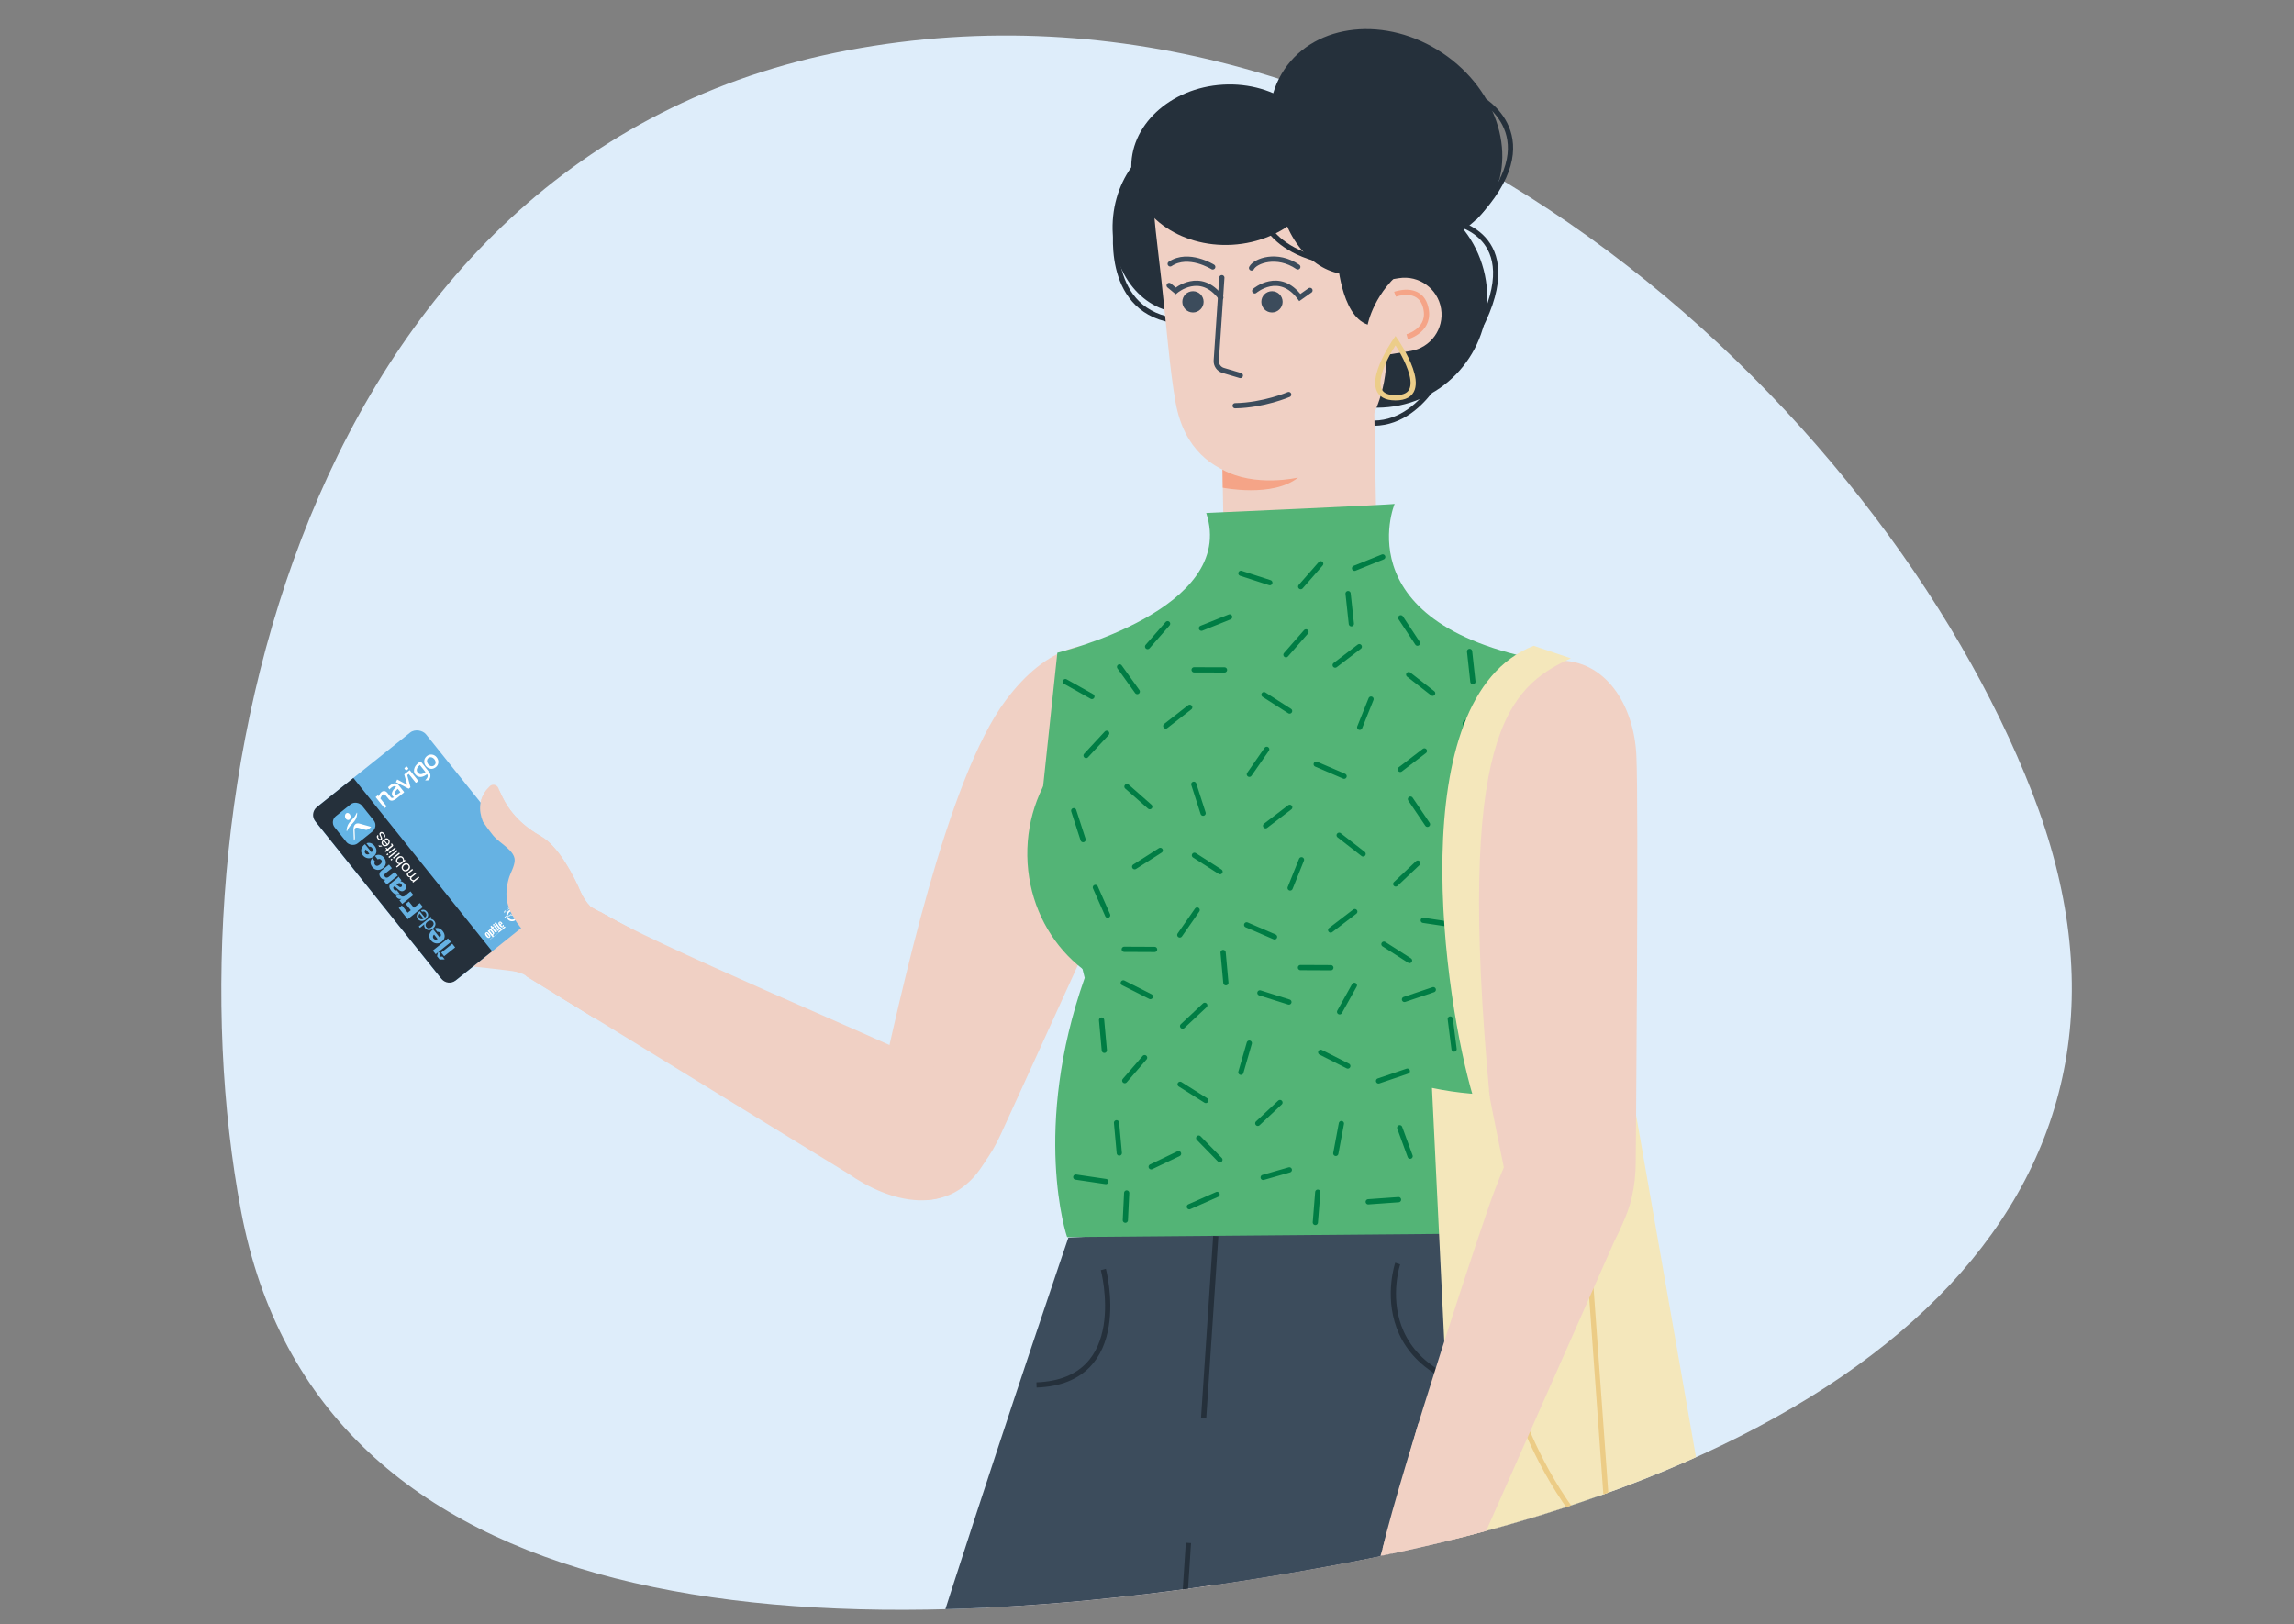 <?xml version="1.0" encoding="utf-8"?>
<svg xmlns="http://www.w3.org/2000/svg" xmlns:xlink="http://www.w3.org/1999/xlink" id="Calque_1" data-name="Calque 1" viewBox="0 0 500 354.07">
  <rect x="0" y="0" width="500" height="354.07" fill="#808080" stroke="none"/>
  <defs>
    <style>
      .cls-1 {
        clip-path: url(#clippath);
      }

      .cls-2, .cls-3, .cls-4, .cls-5, .cls-6, .cls-7 {
        fill: none;
      }

      .cls-2, .cls-8, .cls-9, .cls-10, .cls-11, .cls-12, .cls-13, .cls-14, .cls-15, .cls-16, .cls-17, .cls-18, .cls-19, .cls-20, .cls-21 {
        stroke-width: 0px;
      }

      .cls-3 {
        stroke: #3c4c5c;
      }

      .cls-3, .cls-4, .cls-5 {
        stroke-linecap: round;
      }

      .cls-3, .cls-4, .cls-5, .cls-6, .cls-7 {
        stroke-miterlimit: 10;
        stroke-width: 1.14px;
      }

      .cls-4 {
        stroke: #007d44;
      }

      .cls-5 {
        stroke: #eccd89;
      }

      .cls-6 {
        stroke: #f5a487;
      }

      .cls-7 {
        stroke: #25303b;
      }

      .cls-8 {
        fill: #53b476;
      }

      .cls-9 {
        fill: #3c4c5c;
      }

      .cls-10 {
        fill: #25303b;
      }

      .cls-11 {
        fill: #deedfa;
      }

      .cls-12 {
        fill: #65b5e6;
      }

      .cls-13 {
        fill: #fff;
      }

      .cls-14 {
        fill: #f4e7bb;
      }

      .cls-15 {
        fill: #f5a487;
      }

      .cls-16 {
        fill: #f0d0c4;
      }

      .cls-17 {
        fill: #eccc86;
      }

      .cls-18 {
        fill: #f1d1c4;
      }

      .cls-19 {
        fill: #f5ad90;
      }

      .cls-20 {
        fill: #f6a95d;
      }

      .cls-21 {
        fill: #66b2e3;
      }
    </style>
    <clipPath id="clippath">
      <path class="cls-2" d="m442.96,172.82c32.88,84.62-30.77,145.46-150.31,167.99-119.54,22.54-223.43,11.64-240.11-76.82C35.87,175.53,65.21,33.5,184.75,10.97c21.03-3.97,38.27-13.52,58.13-10.66,16.16,2.33,50.61-2.66,74.35,1.4,15.9,2.72,24.31,13.11,37.8,21.87,50.64,32.89,70.26,103.74,87.94,149.24Z"/>
    </clipPath>
  </defs>
  <path class="cls-11" d="m442.96,172.82c32.88,84.62-30.77,145.46-150.31,167.99-119.54,22.54-223.43,11.64-240.11-76.82C35.87,175.53,65.21,33.5,184.75,10.97c119.54-22.54,225.34,77.23,258.21,161.85Z"/>
  <g class="cls-1">
    <g>
      <path class="cls-7" d="m277.66,35.97s-9.72-15.73-23.4,1.9"/>
      <path class="cls-16" d="m266.18,282.69l-12.82,170.27,57.71-1.14s58.28-113.7,14.86-175.41"/>
      <path class="cls-16" d="m246.28,266.04l-67.19,180.63,44.57,12s74.28-54.28,85.13-146.27"/>
      <path class="cls-7" d="m243.37,48.78s-2.92,18.34,12.02,20.99"/>
      <path class="cls-7" d="m314.66,80.29s-7.01,16.6-21.38,10.69"/>
      <ellipse class="cls-20" cx="292.29" cy="40.82" rx="23.46" ry="23.74" transform="translate(109.72 272.69) rotate(-59.73)"/>
      <ellipse class="cls-10" cx="300.15" cy="64.89" rx="24.01" ry="23.99" transform="translate(-6.93 62.74) rotate(-11.8)"/>
      <ellipse class="cls-10" cx="258.7" cy="48.78" rx="19.44" ry="16.17" transform="translate(183.11 300.95) rotate(-83.99)"/>
      <ellipse class="cls-10" cx="302.08" cy="30.02" rx="22.19" ry="26.67" transform="translate(108.84 264.13) rotate(-56.14)"/>
      <g>
        <path class="cls-16" d="m282.75,82.41c-9.18,1.76-16.53,7.16-16.44,12.07l.53,29.71c.09,4.91,7.59,7.45,16.77,5.68,9.16-1.76,16.52-7.16,16.43-12.07l-.53-29.71c-.09-4.9-7.59-7.44-16.76-5.68Z"/>
        <path class="cls-16" d="m282.13,104.19c13.39-2.16,22.19-16.64,19.66-32.35l-3.58-22.18c-.79-4.91-2.59-9.36-5.11-13.09l-41.51,6.7c-.47,2,.77,10.72,1.54,17.72,1.1,9.92,1.86,19.88,3.11,26.76,3.74,20.73,25.36,16.53,25.36,16.53"/>
        <path class="cls-16" d="m304.88,60.64c4.39-.71,8.51,2.28,9.22,6.66.71,4.38-2.27,8.5-6.66,9.21l-12.91,2.08-2.08-15.94,12.43-2.01Z"/>
      </g>
      <path class="cls-9" d="m325.96,267.07s56.02,66.81-3.34,165.69l-4.94,217.82-51.91,2.27s-17.29-172.61-13.95-216.99c3.34-44.38,23.77-140.58,23.77-140.58l50.37-28.2Z"/>
      <path class="cls-9" d="m324.59,265.76l-91.72,4s-48.99,143.46-54.41,176.82c-6.62,40.7,45.13,193.47,45.13,193.47l40.59-1.77s3.1-131.69-32.06-182.58c-.22-.31,68.38-58.31,74.61-97.82"/>
      <path class="cls-7" d="m265.81,652.64s-16.8-171.42-14.06-208.36c2.62-35.35,7.28-107.95,7.28-107.95"/>
      <line class="cls-7" x1="264.99" y1="269.44" x2="262.34" y2="309.17"/>
      <path class="cls-7" d="m304.64,275.43s-9.19,27.12,29.89,29.11"/>
      <path class="cls-7" d="m240.49,276.72s6.49,24.42-14.57,25.17"/>
      <ellipse class="cls-10" cx="267.57" cy="35.88" rx="21" ry="17.48" transform="translate(-1.64 15.67) rotate(-3.34)"/>
      <path class="cls-10" d="m291.48,56.19s.66,12.58,6.62,14.57c0,0,1.32-7.28,8.61-12.58l-15.23-1.99Z"/>
      <path class="cls-19" d="m329.05,268.63c-.3-7.54-.62-15.23-.91-22.85.93,2.17,1.95,4.49,2.98,7.11,2.49,6.32,3.41,14.38-2.07,15.74Z"/>
      <path class="cls-3" d="m266.31,60.53l-1.21,18.05c-.07.98.56,1.88,1.5,2.16l3.75,1.11"/>
      <path class="cls-3" d="m280.88,86s-5.46,2.34-11.67,2.44"/>
      <path class="cls-3" d="m273.48,63.4s5.36-4.57,9.83,1.45l2.21-1.55"/>
      <circle class="cls-9" cx="277.24" cy="65.79" r="2.32"/>
      <path class="cls-3" d="m266.09,64.85c-4.47-6.01-9.83-1.45-9.83-1.45l-1.43-1.18"/>
      <circle class="cls-9" cx="260.02" cy="65.79" r="2.32"/>
      <path class="cls-6" d="m304.06,64.14s5.3-1.99,6.62,2.65c1.47,5.13-3.97,6.62-3.97,6.62"/>
      <path class="cls-7" d="m316.81,48.49s17.28,2.89,4.46,25.29"/>
      <path class="cls-7" d="m322.6,21.42s15.76,8.33-1.32,26.16"/>
      <path class="cls-3" d="m264.33,58.18s-5.3-3.31-9.27-.66"/>
      <path class="cls-3" d="m272.79,58.41c.81-1.55,5.55-3.33,10.08-.23"/>
      <ellipse class="cls-10" cx="292.68" cy="42.17" rx="13.78" ry="17.81" transform="translate(-2.44 60.69) rotate(-11.79)"/>
      <path class="cls-7" d="m274.28,43.66s-.37,11.77,18.53,13.86"/>
      <path class="cls-15" d="m282.93,104.1s-9.39,2.21-16.48-1.73l.06,3.94s10.89,2.21,16.42-2.21Z"/>
      <path class="cls-5" d="m304.16,74.24s8.67,12.47,0,12.47c-8.67,0,0-12.47,0-12.47Z"/>
      <g>
        <path class="cls-16" d="m199.69,261.31c6.46,1.56,14.19-4.61,18.43-14.04,0,0,31.83-69.44,35.81-79.65,3.99-10.21,2.21-21.44-6.96-25.35-9.17-3.91-18.77-1.59-27.74,10.36-12.83,17.07-22.9,64.09-28.04,87.17-3.32,14.91,1.67,19.87,8.5,21.52Z"/>
        <path class="cls-16" d="m120.89,216.57l64.08,39.31c8.63,6.03,21.92,10.08,29.49-2.3,7.57-12.38-9.86-20.36-15.21-23.27-5.34-2.91-59.03-25.42-68.46-31.6l-9.9,17.85Z"/>
      </g>
      <path class="cls-8" d="m333.1,184.67c.1.27-3.38,17.3-6.15,31.02-.88,4.38-1.69,8.42-2.29,11.47-1.39,7,.56,12.06,3.38,18.62.29,7.62.6,15.31.91,22.85-.49.14-1.04.21-1.65.22l-94.7.81c-.16-.22-7.77-23.59,3.82-56.51l-9.46-38.01,3.5-32.86s39.36-9.41,32.45-30.46c0,0,40.96-1.8,41.06-1.99,0,0-11.7,27.96,37.04,34.91.45.07.91.14,1.37.19,0,0-19.5,11.38-9.27,39.74Z"/>
      <ellipse class="cls-8" cx="252.89" cy="186.14" rx="28.98" ry="30.94" transform="translate(-2.86 3.95) rotate(-.89)"/>
      <g>
        <g>
          <line class="cls-4" x1="312.26" y1="151.12" x2="307.04" y2="147.05"/>
          <line class="cls-4" x1="324.19" y1="153.12" x2="319.37" y2="157.67"/>
          <line class="cls-4" x1="296.27" y1="140.96" x2="291.01" y2="144.98"/>
          <line class="cls-4" x1="322.38" y1="174.36" x2="316.8" y2="170.79"/>
          <line class="cls-4" x1="281.08" y1="154.99" x2="275.5" y2="151.42"/>
          <line class="cls-4" x1="296.36" y1="158.54" x2="298.83" y2="152.39"/>
          <line class="cls-4" x1="272.31" y1="168.78" x2="276.09" y2="163.34"/>
          <line class="cls-4" x1="286.88" y1="166.58" x2="292.96" y2="169.2"/>
          <line class="cls-4" x1="310.46" y1="163.69" x2="305.2" y2="167.71"/>
        </g>
        <g>
          <line class="cls-4" x1="297.1" y1="186.14" x2="291.88" y2="182.07"/>
          <line class="cls-4" x1="309.02" y1="188.14" x2="304.21" y2="192.69"/>
          <line class="cls-4" x1="281.11" y1="175.98" x2="275.85" y2="180"/>
          <line class="cls-4" x1="307.22" y1="209.38" x2="301.64" y2="205.81"/>
          <line class="cls-4" x1="265.92" y1="190.01" x2="260.34" y2="186.44"/>
          <line class="cls-4" x1="281.2" y1="193.56" x2="283.67" y2="187.41"/>
          <line class="cls-4" x1="257.15" y1="203.8" x2="260.93" y2="198.37"/>
          <line class="cls-4" x1="271.72" y1="201.6" x2="277.8" y2="204.22"/>
          <line class="cls-4" x1="295.29" y1="198.71" x2="290.03" y2="202.73"/>
        </g>
        <g>
          <line class="cls-4" x1="257.22" y1="236.35" x2="262.82" y2="239.88"/>
          <line class="cls-4" x1="245.15" y1="235.55" x2="249.48" y2="230.55"/>
          <line class="cls-4" x1="274.15" y1="244.86" x2="278.98" y2="240.33"/>
          <line class="cls-4" x1="244.83" y1="214.25" x2="250.73" y2="217.23"/>
          <line class="cls-4" x1="287.86" y1="229.38" x2="293.77" y2="232.37"/>
          <line class="cls-4" x1="272.3" y1="227.38" x2="270.46" y2="233.74"/>
          <line class="cls-4" x1="295.2" y1="214.78" x2="291.98" y2="220.56"/>
          <line class="cls-4" x1="280.93" y1="218.42" x2="274.61" y2="216.43"/>
          <line class="cls-4" x1="257.76" y1="223.67" x2="262.59" y2="219.14"/>
        </g>
        <g>
          <line class="cls-4" x1="247.31" y1="188.93" x2="252.89" y2="185.37"/>
          <line class="cls-4" x1="241.43" y1="199.5" x2="238.75" y2="193.44"/>
          <line class="cls-4" x1="262.23" y1="177.26" x2="260.2" y2="170.95"/>
          <line class="cls-4" x1="254.09" y1="158.25" x2="259.31" y2="154.18"/>
          <line class="cls-4" x1="245.63" y1="171.46" x2="250.6" y2="175.84"/>
          <line class="cls-4" x1="244.02" y1="145.37" x2="247.88" y2="150.75"/>
          <line class="cls-4" x1="241.22" y1="159.84" x2="236.72" y2="164.69"/>
          <line class="cls-4" x1="236.07" y1="183.02" x2="234.03" y2="176.72"/>
        </g>
        <g>
          <line class="cls-4" x1="298.22" y1="261.97" x2="304.82" y2="261.5"/>
          <line class="cls-4" x1="286.69" y1="266.47" x2="287.22" y2="259.87"/>
          <line class="cls-4" x1="316.9" y1="258.82" x2="318.12" y2="252.31"/>
          <line class="cls-4" x1="275.32" y1="256.65" x2="281.02" y2="255.01"/>
          <line class="cls-4" x1="305.08" y1="245.82" x2="307.35" y2="252.03"/>
          <line class="cls-4" x1="316.1" y1="222.12" x2="316.93" y2="228.68"/>
          <line class="cls-4" x1="306.74" y1="233.49" x2="300.47" y2="235.62"/>
          <line class="cls-4" x1="291.15" y1="251.42" x2="292.37" y2="244.91"/>
          <line class="cls-4" x1="265.89" y1="252.81" x2="261.27" y2="248.08"/>
          <line class="cls-4" x1="265.28" y1="260.36" x2="259.23" y2="263.04"/>
          <line class="cls-4" x1="245.57" y1="260.04" x2="245.28" y2="265.98"/>
          <line class="cls-4" x1="250.91" y1="254.34" x2="256.88" y2="251.48"/>
          <line class="cls-4" x1="243.96" y1="251.34" x2="243.36" y2="244.74"/>
          <line class="cls-4" x1="241.03" y1="257.55" x2="234.48" y2="256.58"/>
          <line class="cls-4" x1="321.75" y1="204.35" x2="322.58" y2="210.92"/>
          <line class="cls-4" x1="312.4" y1="215.73" x2="306.12" y2="217.85"/>
          <line class="cls-4" x1="324.56" y1="197.46" x2="320.85" y2="191.98"/>
          <line class="cls-4" x1="316.76" y1="201.59" x2="310.21" y2="200.61"/>
          <line class="cls-4" x1="323.39" y1="185.69" x2="326.95" y2="180.1"/>
          <line class="cls-4" x1="311.13" y1="179.68" x2="307.42" y2="174.19"/>
          <line class="cls-4" x1="240.7" y1="228.95" x2="240.1" y2="222.35"/>
          <line class="cls-4" x1="267.19" y1="214.22" x2="266.59" y2="207.62"/>
          <line class="cls-4" x1="283.45" y1="210.91" x2="290.07" y2="210.94"/>
          <line class="cls-4" x1="245.04" y1="206.93" x2="251.66" y2="206.96"/>
          <line class="cls-4" x1="260.27" y1="146.01" x2="266.89" y2="146.03"/>
          <line class="cls-4" x1="295.24" y1="123.87" x2="301.38" y2="121.4"/>
          <line class="cls-4" x1="305.3" y1="134.67" x2="308.95" y2="140.2"/>
          <line class="cls-4" x1="287.86" y1="122.89" x2="283.5" y2="127.87"/>
          <line class="cls-4" x1="293.83" y1="129.39" x2="294.54" y2="135.97"/>
          <line class="cls-4" x1="276.77" y1="127.01" x2="270.47" y2="124.97"/>
          <line class="cls-4" x1="284.65" y1="137.74" x2="280.29" y2="142.72"/>
          <line class="cls-4" x1="261.87" y1="136.94" x2="268.01" y2="134.48"/>
          <line class="cls-4" x1="254.49" y1="135.96" x2="250.13" y2="140.94"/>
          <line class="cls-4" x1="331.79" y1="144.64" x2="335.43" y2="150.16"/>
          <line class="cls-4" x1="320.31" y1="142" x2="321.03" y2="148.59"/>
          <line class="cls-4" x1="237.99" y1="151.82" x2="232.21" y2="148.58"/>
        </g>
      </g>
      <path class="cls-14" d="m355.01,233.92s-20.27,8.01-42.9,3.22l6.22,128.23s23.99,6.57,59.3-2.24l-22.63-129.21Z"/>
      <path class="cls-17" d="m365.26,349.45c-.08,0-.16-.02-.24-.05-28.87-13.81-37.19-50.32-37.27-50.69-.07-.3.12-.59.42-.66.29-.06.59.12.66.42.08.36,8.3,36.36,36.67,49.93.28.13.39.46.26.74-.1.2-.29.31-.5.31Z"/>
      <path class="cls-17" d="m350.21,328.96c-.29,0-.53-.22-.55-.51l-4.62-64.21c-.02-.31.21-.57.51-.59.3-.03.57.21.59.51l4.62,64.21c.02.31-.21.57-.51.59-.01,0-.03,0-.04,0Z"/>
      <path class="cls-18" d="m345.25,274.08c6.64-1.24,11.25-10.17,11.27-20.69,0,0,.68-77.64.14-88.77-.54-11.13-6.85-20.81-16.99-20.63-10.13.18-18.07,6.32-21.44,21.13-4.81,21.17,5.38,68.97,10.2,92.52,3.11,15.22,9.8,17.74,16.83,16.44Z"/>
      <path class="cls-14" d="m342.37,143.5c-13.82,6.35-25.02,16.9-17.67,95.74h-3.57c-6.29-20.82-16.02-87.08,13.15-98.47"/>
      <path class="cls-18" d="m318.46,346.06l33.47-75.66c4.82-8.98,7.21-22.2-5.54-28.08-12.75-5.88-18.45,11.78-20.65,17.25-2.19,5.46-20.38,60.8-24.4,77.97l17.12,8.53Z"/>
      <path class="cls-18" d="m313.15,380.58c.25-2.64,3.68-23.69,4.81-30.48l7.06-19.83-15.87-20.01-8.73,30.52c-.9.86-1.97,1.56-3.2,2.08-3.2,1.36-9.81,4.55-11.95,8.34-4.27,7.56-10.26,8.42-11.62,9.45,6.82,7.49,14.96-2.12,14.96-2.12,0,0,.91-.11-1.67,6.29-2.69,6.67-6.83,15.33-7.94,19.04-1.14,3.8,2.81,5.26,4.44,2.28,2.08-3.79,8.92-14.79,10.9-17.7.02-.04.23-.06.56-.07-.26.77-.62,1.72-1.09,2.88-2.69,6.67-6.83,15.33-7.94,19.04-1.14,3.8,2.81,5.26,4.44,2.28,1.65-3.02,8.75-15.54,12.34-21.51-2.82,6.19-6.45,13.36-7.54,16.64-1.25,3.76,2.68,5.29,4.4,2.35,1.37-2.34,6.3-10.48,10.17-16.7-.03,2.67-.04,5.04.1,6.44.29,2.98,3.14,3.27,3.38.79Z"/>
      <g>
        <g>
          <path class="cls-16" d="m106.11,190.91c-.82.17-2.58.31-6.33.18-1.26-.04-2.58-.11-3.94-.18-.88-.05-1.76.26-2.39.89-1.59,1.58-1.29,3.34-.72,4.84.22.57.73.97,1.33,1.07,5.19.86,9.94,1.69,11.83,2.12.96-.7.25-8.87.23-8.91Z"/>
          <path class="cls-16" d="m128.72,197.65c-.9-.92-1.64-2.02-2.17-3.24-1.39-3.2-4.65-9.85-8.71-12.15-5.59-3.17-7.68-6.97-8.79-9.47-.58-1.3-2.36-1.52-3.19-.36-4.25,5.92,3.91,12.72,3.91,12.72,0,0,.1.9-6.79-1.97-2.2-.92-4.61-1.98-7-3.06-2.78-.35-4.43,2.23-4.08,4.78.09.67.53,1.24,1.1,1.6,2.54,1.59,4.73,2.98,5.83,3.72.37.25-1.13,16.27-.84,16.78,4.67,1.72,15.51,5.14,15.51,5.14.49.13.93.37,1.29.7l14.93,9.17,8.67-19.08-9.68-5.27Z"/>
          <path class="cls-16" d="m113.1,198.5c-.81.21-2.55.43-6.3.48-3.66.04-5.98-.65-9.86-.71-.41,0-2.56-.15-3.43,1.18-1.23,1.88-1.3,2.94,0,4.82.32.47.83.78,1.4.85,7.29.83,15.77,1.85,18.47,2.33.92-.75-.24-8.9-.27-8.93Z"/>
          <path class="cls-16" d="m111.58,205.02c-.53.12-1.63.24-3.97.26-4.83.04-8.63-1.53-10.52.31-2.1,2.05-.32,4.46,1.9,4.66,2.65.25,11.42,1.18,14.14,1.64.65-.43-1.54-6.86-1.55-6.88Z"/>
        </g>
        <g>
          <rect class="cls-21" x="79.12" y="162.42" width="30.68" height="48.38" rx="2.46" ry="2.46" transform="translate(-95.91 99.98) rotate(-38.68)"/>
          <path class="cls-10" d="m107.26,207.35l-7.96,6.37c-.93.75-2.31.6-3.06-.34l-27.52-34.37c-.75-.93-.6-2.31.34-3.06l7.96-6.37,30.24,37.77Z"/>
          <g>
            <rect class="cls-12" x="73.4" y="175.77" width="7.6" height="7.6" rx="1.73" ry="1.73" transform="translate(-95.3 87.64) rotate(-38.68)"/>
            <g>
              <path class="cls-13" d="m76.4,177.83c.1.42-.08.82-.41.9-.33.08-.68-.19-.78-.61-.1-.42.08-.82.41-.9.33-.08.68.19.78.61"/>
              <path class="cls-13" d="m78.41,179.54c-1.08-.3-1.41.56-1.38,1.47.03.71.06,1.33.09,2.08,0,.18.1.16.16,0s.09-.34.08-.57c-.01-.31-.05-1.09-.07-1.57-.02-.44.3-.65.74-.53.51.14,1.13.32,1.69.47.38.1.9-.38,1.13-.58.04-.04.03-.08-.01-.09-.32-.09-1.42-.39-2.42-.67Z"/>
            </g>
            <path class="cls-13" d="m77.71,177.26c-.43.93-.68,1.08-1.21,1.65s-.87,1.07-.95,2.01c-.02.23.02.4.14.14.43-.93.68-1.08,1.21-1.65.53-.57.87-1.07.95-2.01.02-.23-.02-.4-.14-.14Z"/>
          </g>
          <g>
            <path class="cls-13" d="m89.22,167.93l-.38.3s0,0,0,0l-.67.53s-.05.07-.05.11h0l.65,2.23-2.19-1.19-.3.58.08.04c.61.31,1.21.62,1.8.92.48.24.82.42.92.48l.39-.31c-.03-.12-.13-.51-.28-1.06-.15-.55-.29-1.08-.42-1.59l.32-.26,1.5,1.87s.1.05.15.02l.37-.3s.05-.1.01-.15l-1.77-2.22s-.1-.06-.15-.02Zm-.66-.83l-.38.3s-.05.1-.01.15l.28.35s.1.05.15.02l.38-.3s.05-.1.01-.15l-.28-.35s-.1-.06-.15-.02Z"/>
            <path class="cls-13" d="m83.79,176.18s.49-.4.49-.4c0-.01-.74-.92-.84-1.05s-.22-.28-.35-.45c-.09-.11-.15-.19-.18-.23.06-.17.14-.33.22-.47.09-.16.18-.27.25-.33.14-.11.25-.14.33-.13.09.02.21.1.35.26.06.07.15.18.27.33.12.15.21.27.28.34l.17.22s0,0,0,0c0,0,0,0,0,0,.08.09.18.16.29.2.14.05.28.07.43.05.15-.02.31-.09.46-.16.16-.08.31-.18.47-.31l.51-.41s.01,0,.02-.01l1.07-.86s.05-.08.03-.12c0-.01,0-.02-.02-.03h0s0-.01,0-.01v-.02s-.07-.07-.25-.31c-.19-.23-.43-.54-.73-.91-.18-.22-.34-.38-.49-.47-.15-.09-.3-.14-.47-.15-.17-.01-.35.03-.53.11-.18.08-.36.19-.54.34-.12.09-.21.17-.27.23-.06.06-.11.1-.13.12l-.06.05.3.49.08-.08c.08-.07.14-.12.18-.17.04-.04.1-.08.16-.14.11-.08.2-.15.29-.2.08-.05.17-.09.25-.11.11-.03.21-.03.3,0,.07.02.14.06.21.13-.17.16-.31.32-.44.46-.14.16-.24.31-.31.44-.11.2-.17.4-.18.59,0,.2.06.38.18.54.08.1.17.17.28.23-.02.01-.03.02-.05.04-.08.05-.16.09-.23.1-.09.02-.16.03-.22.01-.06-.02-.11-.05-.15-.1h0c-.04-.05-.08-.1-.12-.15-.07-.09-.16-.2-.27-.34-.11-.14-.24-.3-.39-.5-.18-.22-.39-.36-.63-.39-.24-.03-.47.04-.68.21-.11.08-.21.21-.31.37-.09.14-.18.32-.28.54l-.17-.22-.5.4,1.91,2.39Zm3.18-3.89c.11.13.19.24.25.32.02.03.04.05.06.07-.02.02-.04.04-.07.05-.04.04-.08.07-.11.09-.1.08-.19.15-.29.2-.09.06-.18.11-.27.14-.11.04-.2.06-.28.05-.08,0-.14-.04-.2-.12-.05-.07-.07-.14-.05-.22.02-.1.06-.19.11-.27.08-.12.19-.26.33-.41.1-.1.18-.18.24-.24.05.06.1.12.14.17l.14.17Z"/>
            <path class="cls-13" d="m94.48,167.52c-.18.06-.36.08-.54.07h0c-.21-.02-.42-.08-.61-.19h0c-.2-.11-.36-.25-.51-.43h0c-.14-.17-.23-.35-.3-.55h0c-.06-.19-.08-.4-.05-.61h0c.02-.19.08-.38.18-.55h0c.1-.17.23-.32.39-.45h0c.16-.13.34-.23.52-.28h0c.18-.06.37-.08.56-.05h0c.22.02.41.08.59.19h0c.18.1.34.24.48.42h0c.14.18.24.37.3.58h0c.06.21.08.43.04.64h0c-.03.18-.09.35-.18.5h0c-.09.16-.22.3-.38.43h0c-.15.12-.32.21-.49.27h0Zm-1.32-2.05c-.04.08-.07.18-.09.29h0c-.02.13,0,.26.04.41h0c.05.15.12.28.21.4h0c.11.14.23.25.37.33h0c.13.08.28.12.44.12h0c.09,0,.18-.01.26-.04h0c.09-.03.17-.08.25-.14h0c.09-.07.15-.15.21-.23h0c.05-.09.08-.18.09-.27h0c.02-.14,0-.28-.04-.42h0c-.05-.14-.12-.28-.21-.4h0c-.1-.13-.22-.23-.36-.32h0c-.14-.08-.28-.13-.43-.14h0c-.09,0-.18,0-.27.04h0c-.09.03-.18.08-.26.14h0c-.09.08-.17.15-.21.23h0Z"/>
            <path class="cls-13" d="m92.68,167.21c-.19-.24-.39-.49-.6-.76-.1-.12-.17-.21-.23-.29l-.12-.15s-.09-.05-.14-.02h0s-.26.2-.26.2c-.24.19-.43.36-.57.53-.15.16-.27.34-.36.53-.12.26-.18.53-.17.8.01.27.11.53.29.75s.37.38.59.46c.21.08.43.11.64.1.22-.02.45-.08.68-.19.23-.11.44-.24.62-.39l.03-.02c.08.12.12.24.14.36.01.14-.03.3-.15.5-.08.13-.18.25-.3.37-.04.04-.08.08-.12.12.27.02.54,0,.8-.05.11-.15.19-.29.26-.43.1-.23.13-.47.1-.7-.03-.24-.16-.49-.37-.76-.11-.14-.24-.29-.37-.46-.14-.17-.27-.33-.4-.5Zm-.07.92c.06.08.11.14.14.18h-.01c-.13.11-.26.2-.4.27-.14.07-.27.11-.39.14-.17.04-.34.04-.49-.01-.16-.05-.29-.14-.42-.3s-.18-.31-.2-.48c-.02-.17.01-.34.11-.52.07-.14.15-.25.24-.35.09-.09.19-.19.32-.3.12.15.24.29.35.43.13.16.24.3.33.41.16.21.3.38.42.53Z"/>
          </g>
          <g>
            <g>
              <path class="cls-13" d="m89.85,192.2l.2-.16h0c-.24.02-.43-.07-.58-.26-.07-.08-.11-.17-.13-.27-.02-.1,0-.19.06-.29-.11.01-.22,0-.32-.04s-.19-.11-.26-.2c-.05-.07-.1-.14-.13-.2-.03-.07-.04-.13-.04-.2,0-.06.02-.13.05-.19s.08-.12.15-.18l1-.8.18.22-.89.71s-.08.07-.11.11c-.03.04-.05.08-.06.12-.01.04-.01.09,0,.13.01.05.04.1.08.15.09.11.19.17.3.18.11.01.22-.02.33-.11l.85-.68.18.22-.89.71s-.08.07-.11.11c-.03.04-.05.08-.06.12-.01.04-.01.08,0,.13.01.04.04.09.08.14.05.06.11.11.17.14s.13.04.19.04c.06,0,.12-.01.17-.03.05-.02.09-.04.11-.06l.85-.68.18.22-1.36,1.09-.17-.21Z"/>
              <path class="cls-13" d="m88.66,189.9c-.11.04-.22.06-.33.05-.11,0-.22-.03-.32-.09-.1-.05-.2-.13-.28-.24s-.14-.22-.17-.33c-.03-.11-.03-.22-.01-.33.02-.11.06-.21.13-.31.06-.1.15-.19.25-.27s.2-.14.31-.18c.11-.04.22-.06.33-.05.11,0,.21.03.32.09.1.05.2.13.28.24s.14.22.17.33.04.22.02.33c-.02.11-.06.21-.12.31s-.15.19-.25.27-.2.14-.31.18Zm.32-.63c.05-.07.08-.15.09-.22.01-.07,0-.14,0-.21-.02-.07-.05-.13-.1-.19s-.1-.1-.17-.14c-.06-.03-.13-.05-.21-.06-.07,0-.15,0-.23.04-.08.03-.16.08-.25.14s-.15.14-.19.21-.08.15-.09.22c-.01.07-.01.15,0,.22.02.07.05.13.1.19s.1.1.17.14.13.05.21.06c.07,0,.15,0,.23-.04.08-.03.16-.08.25-.14s.15-.14.19-.21Z"/>
              <path class="cls-13" d="m86.34,188.89l.7-.56h0c-.1.02-.21,0-.3-.05-.1-.05-.18-.12-.26-.22-.08-.11-.14-.21-.16-.32-.02-.11-.02-.22,0-.32.02-.1.07-.2.13-.3s.15-.18.24-.26.2-.14.3-.18c.11-.04.21-.06.32-.06.11,0,.21.02.31.07.1.05.19.12.27.23.03.03.05.07.08.12.03.05.05.1.06.15.02.05.03.11.03.17,0,.06,0,.12-.03.17h0s.18-.14.18-.14l.18.22-1.88,1.5-.18-.22Zm.36-1.61c-.05.07-.08.13-.1.21-.02.07-.02.15,0,.22.01.08.05.15.11.22s.13.13.2.16c.07.03.15.04.22.04.08,0,.15-.03.22-.06.07-.03.14-.08.2-.13.07-.05.12-.11.17-.18.05-.07.08-.13.1-.21.02-.07.02-.15,0-.22s-.05-.15-.11-.23-.13-.13-.2-.16c-.07-.03-.14-.04-.22-.03-.07,0-.15.03-.22.07-.07.04-.15.08-.21.13-.06.05-.12.11-.17.17Z"/>
              <path class="cls-13" d="m85.56,187.36l-.27.22-.18-.22.27-.22.18.22Zm.07-.42l1.36-1.09.18.22-1.36,1.09-.18-.22Z"/>
              <path class="cls-13" d="m84.66,186.79l1.88-1.5.18.22-1.88,1.5-.18-.22Z"/>
              <path class="cls-13" d="m84.67,186.24l-.27.22-.18-.22.27-.22.18.22Zm.07-.42l1.36-1.09.18.22-1.36,1.09-.18-.22Z"/>
              <path class="cls-13" d="m84.01,184.92l.2-.16.22.27.85-.68s.05-.04.06-.06c.01-.02.02-.04.02-.05,0-.02,0-.04-.02-.06-.01-.02-.04-.05-.06-.09l-.08-.1.2-.16.14.17c.05.06.08.11.11.16.03.05.04.09.04.13s-.02.09-.04.13c-.03.04-.07.09-.14.14l-.87.69.19.23-.2.16-.19-.23-.41.33-.18-.22.41-.33-.22-.27Z"/>
              <path class="cls-13" d="m84.34,182.71c.16.04.3.14.42.29.09.11.15.22.17.33.03.11.03.21.01.32-.02.1-.06.21-.13.3-.07.1-.15.19-.25.28-.1.08-.21.14-.32.18-.11.04-.22.05-.33.05s-.21-.03-.31-.08c-.1-.05-.18-.12-.26-.21-.1-.12-.15-.24-.17-.36-.01-.12,0-.23.04-.34.04-.11.1-.21.17-.3.08-.09.16-.17.24-.23l.82,1.02c.06-.05.11-.1.15-.16.04-.06.07-.12.08-.19.01-.07.01-.14,0-.21-.02-.07-.06-.15-.12-.22-.08-.09-.16-.15-.25-.18-.09-.03-.19-.01-.3.04l-.18-.22c.18-.09.34-.12.5-.08Zm-.83.75c-.03.06-.05.12-.06.18s0,.12.02.19.05.12.09.18.1.1.16.13.12.05.18.05c.06,0,.12,0,.19-.02.06-.02.12-.05.18-.08l-.63-.78s-.09.1-.12.16Zm-.84,1.13l.63-.09-.13-.17-.72-.03.23.29Z"/>
              <path class="cls-13" d="m83.65,182.29s.02-.1.02-.15c0-.05-.02-.1-.05-.15-.03-.05-.06-.1-.09-.14-.03-.04-.06-.07-.1-.1s-.07-.06-.11-.08c-.04-.02-.08-.03-.13-.03-.04,0-.09.02-.13.05-.06.05-.08.1-.08.17,0,.07.03.14.06.22s.07.17.12.25c.05.09.08.18.11.27.03.09.03.17.02.26-.01.08-.06.16-.15.23-.07.05-.14.09-.21.1-.07,0-.15,0-.21-.02-.07-.02-.14-.06-.2-.11-.06-.05-.12-.1-.17-.16-.06-.08-.11-.15-.15-.23-.04-.08-.06-.15-.07-.23,0-.08,0-.15.04-.23.03-.07.09-.15.16-.22l.18.22s-.07.08-.08.12c-.01.04-.02.09-.01.13,0,.04.02.09.04.13.02.04.05.08.08.12.03.03.06.07.09.09.03.03.07.05.1.07.04.02.07.03.11.03.04,0,.07-.01.11-.04.04-.03.06-.07.06-.12,0-.05,0-.1-.02-.15-.02-.06-.04-.11-.07-.18-.03-.06-.06-.12-.09-.19-.03-.07-.06-.13-.09-.2-.03-.07-.04-.13-.04-.2,0-.06,0-.13.03-.19.02-.06.07-.12.13-.17.08-.07.16-.1.25-.11.08,0,.16,0,.24.03s.15.07.22.13c.07.06.13.12.19.19.06.08.11.15.15.23.04.08.06.16.07.24,0,.08,0,.16-.04.24-.03.08-.09.15-.17.22l-.18-.22s.08-.09.1-.13Z"/>
            </g>
            <g>
              <path class="cls-21" d="m96.45,208.53l.48.59-1.11.03-.57-.71.27-1.07.48.59-.15.58.6-.02Zm.35-.09l-.63-.79,2.41-1.93.63.79-2.41,1.93Z"/>
              <rect class="cls-21" x="94.18" y="205.76" width="4.25" height="1.01" transform="translate(-107.79 105.44) rotate(-38.68)"/>
              <path class="cls-21" d="m95.83,204.35c.32-.28.38-.64.12-.98-.15-.19-.39-.3-.63-.24l-.59-.74c.67-.3,1.33.02,1.76.56.63.79.58,1.7-.23,2.34-.74.59-1.74.43-2.31-.29-.69-.86-.39-1.82.46-2.43l1.42,1.77m-1.23-.63c-.26.23-.33.6-.12.86.22.28.57.31.9.12l-.78-.98Z"/>
              <path class="cls-21" d="m93.89,199.86l.25.31-.26.2h0c.29-.06.58.11.78.37.47.58.24,1.24-.3,1.67-.53.43-1.21.5-1.68-.08-.15-.19-.3-.53-.19-.85h0s-.97.77-.97.77l-.25-.31,2.61-2.09m.47,1.06c-.33-.42-.82-.29-1.18,0-.37.3-.58.74-.24,1.17s.82.28,1.19-.02.55-.74.23-1.15"/>
              <path class="cls-21" d="m91.76,198.43c.48-.25.95-.13,1.29.29.48.6.3,1.22-.27,1.71-.57.45-1.28.41-1.7-.1-.54-.67-.07-1.38.4-1.72l1.13,1.42c.34-.25.48-.67.15-1.09-.21-.26-.47-.34-.76-.19l-.25-.31m-.29.72c-.28.25-.34.66-.1.97.26.33.66.32.97.11l-.87-1.09Z"/>
              <polygon class="cls-21" points="88.86 200.37 86.91 197.93 87.6 197.37 88.86 198.95 89.54 198.41 88.45 197.04 89.11 196.51 90.21 197.87 91.49 196.85 92.18 197.71 88.86 200.37"/>
              <path class="cls-21" d="m87.68,197.04l-.61-.77.42-.34h0c-.4.12-.78-.02-1.05-.36-.05-.06-.09-.13-.13-.2l.72-.58c.05.13.11.23.2.34.31.39.75.38,1.05.14l1.19-.96.63.79-2.41,1.93Z"/>
              <path class="cls-21" d="m87.08,194.76c-.33.24-.65.25-.95.14-.29-.12-.56-.36-.78-.63-.46-.57-.77-1.22-.09-1.77l1.05-.84c.2-.16.43-.34.54-.59l.64.8c-.05.09-.12.16-.19.23.38.03.7.27.93.56.37.46.43,1.01-.07,1.41-.78.63-1.41-.28-1.96-.73-.14-.11-.24-.15-.39-.03-.18.14-.08.42.05.58.18.22.38.28.62.15l.59.74m.43-2.02c-.3-.38-.61-.33-1.1.09.16.06.34.25.52.38.18.14.38.23.57.08s.15-.37,0-.55"/>
              <path class="cls-21" d="m84.29,192.8l-.61-.77.33-.26h0c-.36.04-.77-.16-1.01-.45-.64-.8-.11-1.34.24-1.62l1.55-1.24.63.79-1.17.93c-.33.26-.69.49-.35.93.24.3.59.23.86.01l1.31-1.05.63.79-2.41,1.93Z"/>
              <path class="cls-21" d="m81.76,187.83c-.2.17-.2.47-.04.66.35.44.79.21,1.12-.06.31-.25.52-.64.26-.97-.22-.27-.49-.29-.77-.12l-.61-.77c.7-.45,1.47-.24,1.99.4.58.72.52,1.66-.22,2.25s-1.71.56-2.33-.21c-.48-.6-.59-1.39,0-1.95l.61.77Z"/>
              <path class="cls-21" d="m80.97,185.79c.32-.28.38-.64.12-.98-.15-.19-.39-.3-.63-.24l-.59-.74c.67-.3,1.33.02,1.76.56.63.78.58,1.7-.23,2.34-.74.59-1.74.42-2.31-.29-.69-.86-.39-1.82.46-2.43l1.42,1.77m-1.23-.63c-.26.23-.33.6-.12.86.22.28.57.3.9.12l-.78-.98Z"/>
            </g>
          </g>
          <polygon class="cls-13" points="110.16 202.11 108.75 203.24 108.59 203.04 110 201.91 110.16 202.11 110.16 202.11"/>
          <polygon class="cls-13" points="106.67 204.87 106.7 204.9 110.17 202.12 110.14 202.09 106.67 204.87 106.67 204.87"/>
          <path class="cls-13" d="m106.26,203.2c-.13-.05-.25-.02-.38.08-.12.09-.17.21-.16.34.01.13.1.29.24.48.14.18.28.29.41.34.13.04.25.02.37-.07.12-.09.17-.21.16-.34-.01-.13-.09-.29-.24-.48-.15-.18-.28-.3-.41-.34h0Zm.37.89c.03.05.02.09,0,.12-.03.03-.07.02-.11-.01-.04-.03-.13-.13-.26-.3-.13-.17-.22-.28-.24-.33-.03-.05-.02-.09.01-.11.03-.03.07-.02.11.01.04.03.13.14.27.31s.21.27.23.32h0Z"/>
          <path class="cls-13" d="m107.3,202.74s-.08-.08-.11-.11c-.07-.07-.15-.11-.22-.12-.08,0-.15.01-.22.07-.04.03-.08.07-.11.11-.03.04-.05.08-.06.13l-.06-.05-.22.17,1.09,1.35.26-.21-.24-.31s.04,0,.07-.02c.03-.02.06-.04.1-.07.08-.06.12-.14.13-.22,0-.09-.01-.18-.07-.26-.04-.05-.07-.1-.1-.15-.03-.05-.07-.1-.12-.15-.04-.05-.08-.1-.13-.15h0Zm0,.55c.05.07.09.12.1.14.02.03.03.06.03.09,0,.03-.01.05-.04.07-.02.02-.04.03-.05.03-.01,0-.03.01-.04.01l-.58-.72s.06-.07.06-.07c0,0,0,0,0,0,.03-.02.05-.03.08-.02.03,0,.05.02.08.05.03.03.06.06.09.1.03.04.07.09.12.14.04.05.08.11.14.18h0Z"/>
          <path class="cls-13" d="m107.68,202.08l-.16.13.53.66s.08.07.11.07c.03,0,.08-.02.13-.06l.11.14-.15.12c-.08.07-.16.1-.24.09-.08,0-.15-.05-.22-.14l-.54-.67-.1.08-.12-.15.1-.08-.25-.31.26-.21.25.31.16-.13.12.15h0Z"/>
          <path class="cls-13" d="m108.76,202.74l-.26.21-.86-1.07.26-.21.86,1.07h0Zm-.91-1.14l-.26.21-.19-.24.26-.21.19.24h0Z"/>
          <path class="cls-13" d="m109.25,202.34l-.16.13c-.07.05-.13.07-.19.06-.06,0-.12-.05-.18-.12l-.94-1.17.26-.21.93,1.16s.05.05.07.05c.02,0,.05-.01.1-.05l.11.14h0Z"/>
          <path class="cls-13" d="m109.43,201.16c-.12-.15-.23-.24-.33-.27-.11-.03-.21,0-.31.07-.12.09-.17.21-.16.35.01.14.09.3.24.47.14.18.28.29.41.34.13.05.25.02.36-.06.1-.08.16-.16.17-.24.01-.08-.02-.17-.09-.26l-.19.15s.05.07.05.1c0,.03-.01.05-.04.07-.04.03-.08.03-.12,0-.05-.03-.13-.13-.26-.28l.38-.3-.1-.12h0Zm-.4.27c-.08-.1-.13-.17-.14-.21-.01-.04,0-.07.03-.1.03-.03.07-.03.11,0,.04.03.09.09.17.18l-.16.13h0Z"/>
          <path class="cls-13" d="m112.69,200.24h0c-.09-.14-.13-.23-.18-.36.11-.29.05-.67-.16-.94-.32-.4-.89-.45-1.28-.14-.21.16-.32.41-.34.65-.19-.01-.37.07-.37.07,0-.38.17-.75.48-1,.56-.45,1.35-.37,1.8.18.36.45.37,1.08.06,1.53h0Z"/>
          <path class="cls-13" d="m110.78,199.88c.03.09.07.14.13.22.33.41.9.46,1.3.14h0c.05.11.1.19.17.3-.08.06-.16.11-.24.15-.52.24-1.16.12-1.52-.36-.09-.12-.16-.23-.2-.37,0,0,.16-.11.37-.08h0Z"/>
          <path class="cls-13" d="m111.43,199.3s.07.07.11.11c0,0,.01.01.04,0l.07-.03s.05-.02.08.03l.05.07s0-.05.03-.08c0,0,.05-.03.09.02,0,0,.04.05.06.05,0,0,.03.02.11-.04.03-.02.07-.03.07-.03.09,0,.11.1.11.1,0,0,.08.32.21.57,0,0,.18.42.47.6l-.13.1c-.48-.31-.67-1.12-.67-1.12,0,0-.02-.08-.06-.06-.02,0-.02.01-.04.02,0,0-.07.05-.13-.05-.04-.07-.07,0-.07,0-.03.07-.07.03-.07.03-.02-.02-.05-.05-.05-.05-.02-.02-.04-.01-.04-.01l-.07.04c-.06.03-.09-.02-.09-.02l-.1-.1s-.08,0-.08,0c-.02.03-.1.12-.1.12,0,0-.04.06-.14.1-.07.03-.18.05-.33.05-.15,0-.29.04-.29.04-.29.11-.45.4-.45.4l-.11-.13s.11-.27.46-.4c0,0,.17-.08.42-.07,0,0,.08,0,.17-.01,0,0,.09-.01.17-.1.1-.11.16-.16.16-.16,0,0,.07-.07.13,0h0Z"/>
          <path class="cls-13" d="m110.05,198.72l-.08.07h0l.24.04.11-.09-.21-.03c.16-.13.08-.21.08-.21-.06-.07-.18.03-.18.03l-.22.17.18.33.09-.07-.16-.3.11-.09s.04-.03.08.02c0,0,.06.07-.03.14h0Z"/>
          <polygon class="cls-13" points="110.84 197.89 111 197.77 110.98 197.74 110.57 198.06 110.59 198.09 110.75 197.97 110.91 198.27 111 198.19 110.84 197.89 110.84 197.89"/>
          <path class="cls-13" d="m110.43,198.5v-.17s.14.05.14.05l-.14.11h0Zm-.03-.31l-.03.51.04-.04v-.12s.19-.14.19-.14l.09.04.1-.08-.4-.17h0Z"/>
          <path class="cls-13" d="m111.32,197.7l-.08.07-.07-.14.09-.07s.06-.05.1,0c0,0,.06.07-.03.14h0Zm.13-.22c-.06-.07-.18.03-.18.03l-.22.17.18.33.09-.07-.07-.13.13-.1c.16-.13.07-.22.07-.22h0Z"/>
          <g>
            <path class="cls-13" d="m117.11,194.9c-1.79.16-3.67,1.7-4,2l1.42,1.78,3.08-2.47-.5-1.31Z"/>
            <path class="cls-12" d="m116.19,195.64l.39.8s-.08.07-.13.11c-.17.11-.49.18-.58-.07-.07-.19.03-.42.24-.61.04-.03-.01-.16-.01-.16,0,0-.01,0-.03.02-.3.26-.45.51-.42.78,0,0,0,.01,0,.02l-.16-.32-.15.12.32.64c-.29-.17-.6-.31-.97-.1-.08.05-.12.07-.2.14-.23.19-.39.43-.32.59.12.28.64-.19.75-.02.07.1-.05.28-.18.38-.1.08-.22.14-.3.17l.03.14c.1-.05.2-.1.29-.18.39-.31.43-.56.35-.7-.15-.25-.68.2-.75.03-.05-.11.11-.26.21-.34.04-.03.08-.06.12-.08.02,0,.03-.04.01-.1,0,0,0,0,0,0,0,0,.11.23.15.29.02.05.04.06.13.08.06,0,.12.02.1-.02-.06-.11-.12-.23-.18-.35.48.09.89.34.89.34l.15-.12-.18-.35s0,0,.01,0c.16.14.48.09.77-.13.1-.07.16-.14.19-.18.02-.05.03-.08,0-.14-.02-.05-.13-.27-.13-.27l.37-.3s.03-.05-.02-.19l-.42.34-.13-.26s.49-.39.49-.39c.02-.01.04-.03-.01-.17l-.7.56Z"/>
          </g>
        </g>
        <path class="cls-16" d="m128.72,197.65c-.9-.92-1.64-2.02-2.17-3.24-1.39-3.2-4.65-9.85-8.71-12.15-6.4-3.63-8.21-8.09-9.22-10.48-.32-.75-1.31-.97-1.88-.39-2.53,2.54-2.44,5.32-1.48,7.72.69,1.01,1.4,2.01,2.18,2.95.9,1.09,2.1,1.83,3.14,2.78.77.7,1.66,1.64,1.6,2.76-.07,1.35-.94,2.66-1.3,3.95-.48,1.71-.68,3.51-.28,5.25.36,1.59,1.18,3.04,2.1,4.36.86,1.24,2.08,2.4,2.73,3.76.53,1.09.27,2.26-.01,3.38-.33,1.33-.55,2.7-.83,4.05l.21.5,14.93,9.17,8.67-19.08-9.68-5.27Z"/>
      </g>
    </g>
  </g>
</svg>
